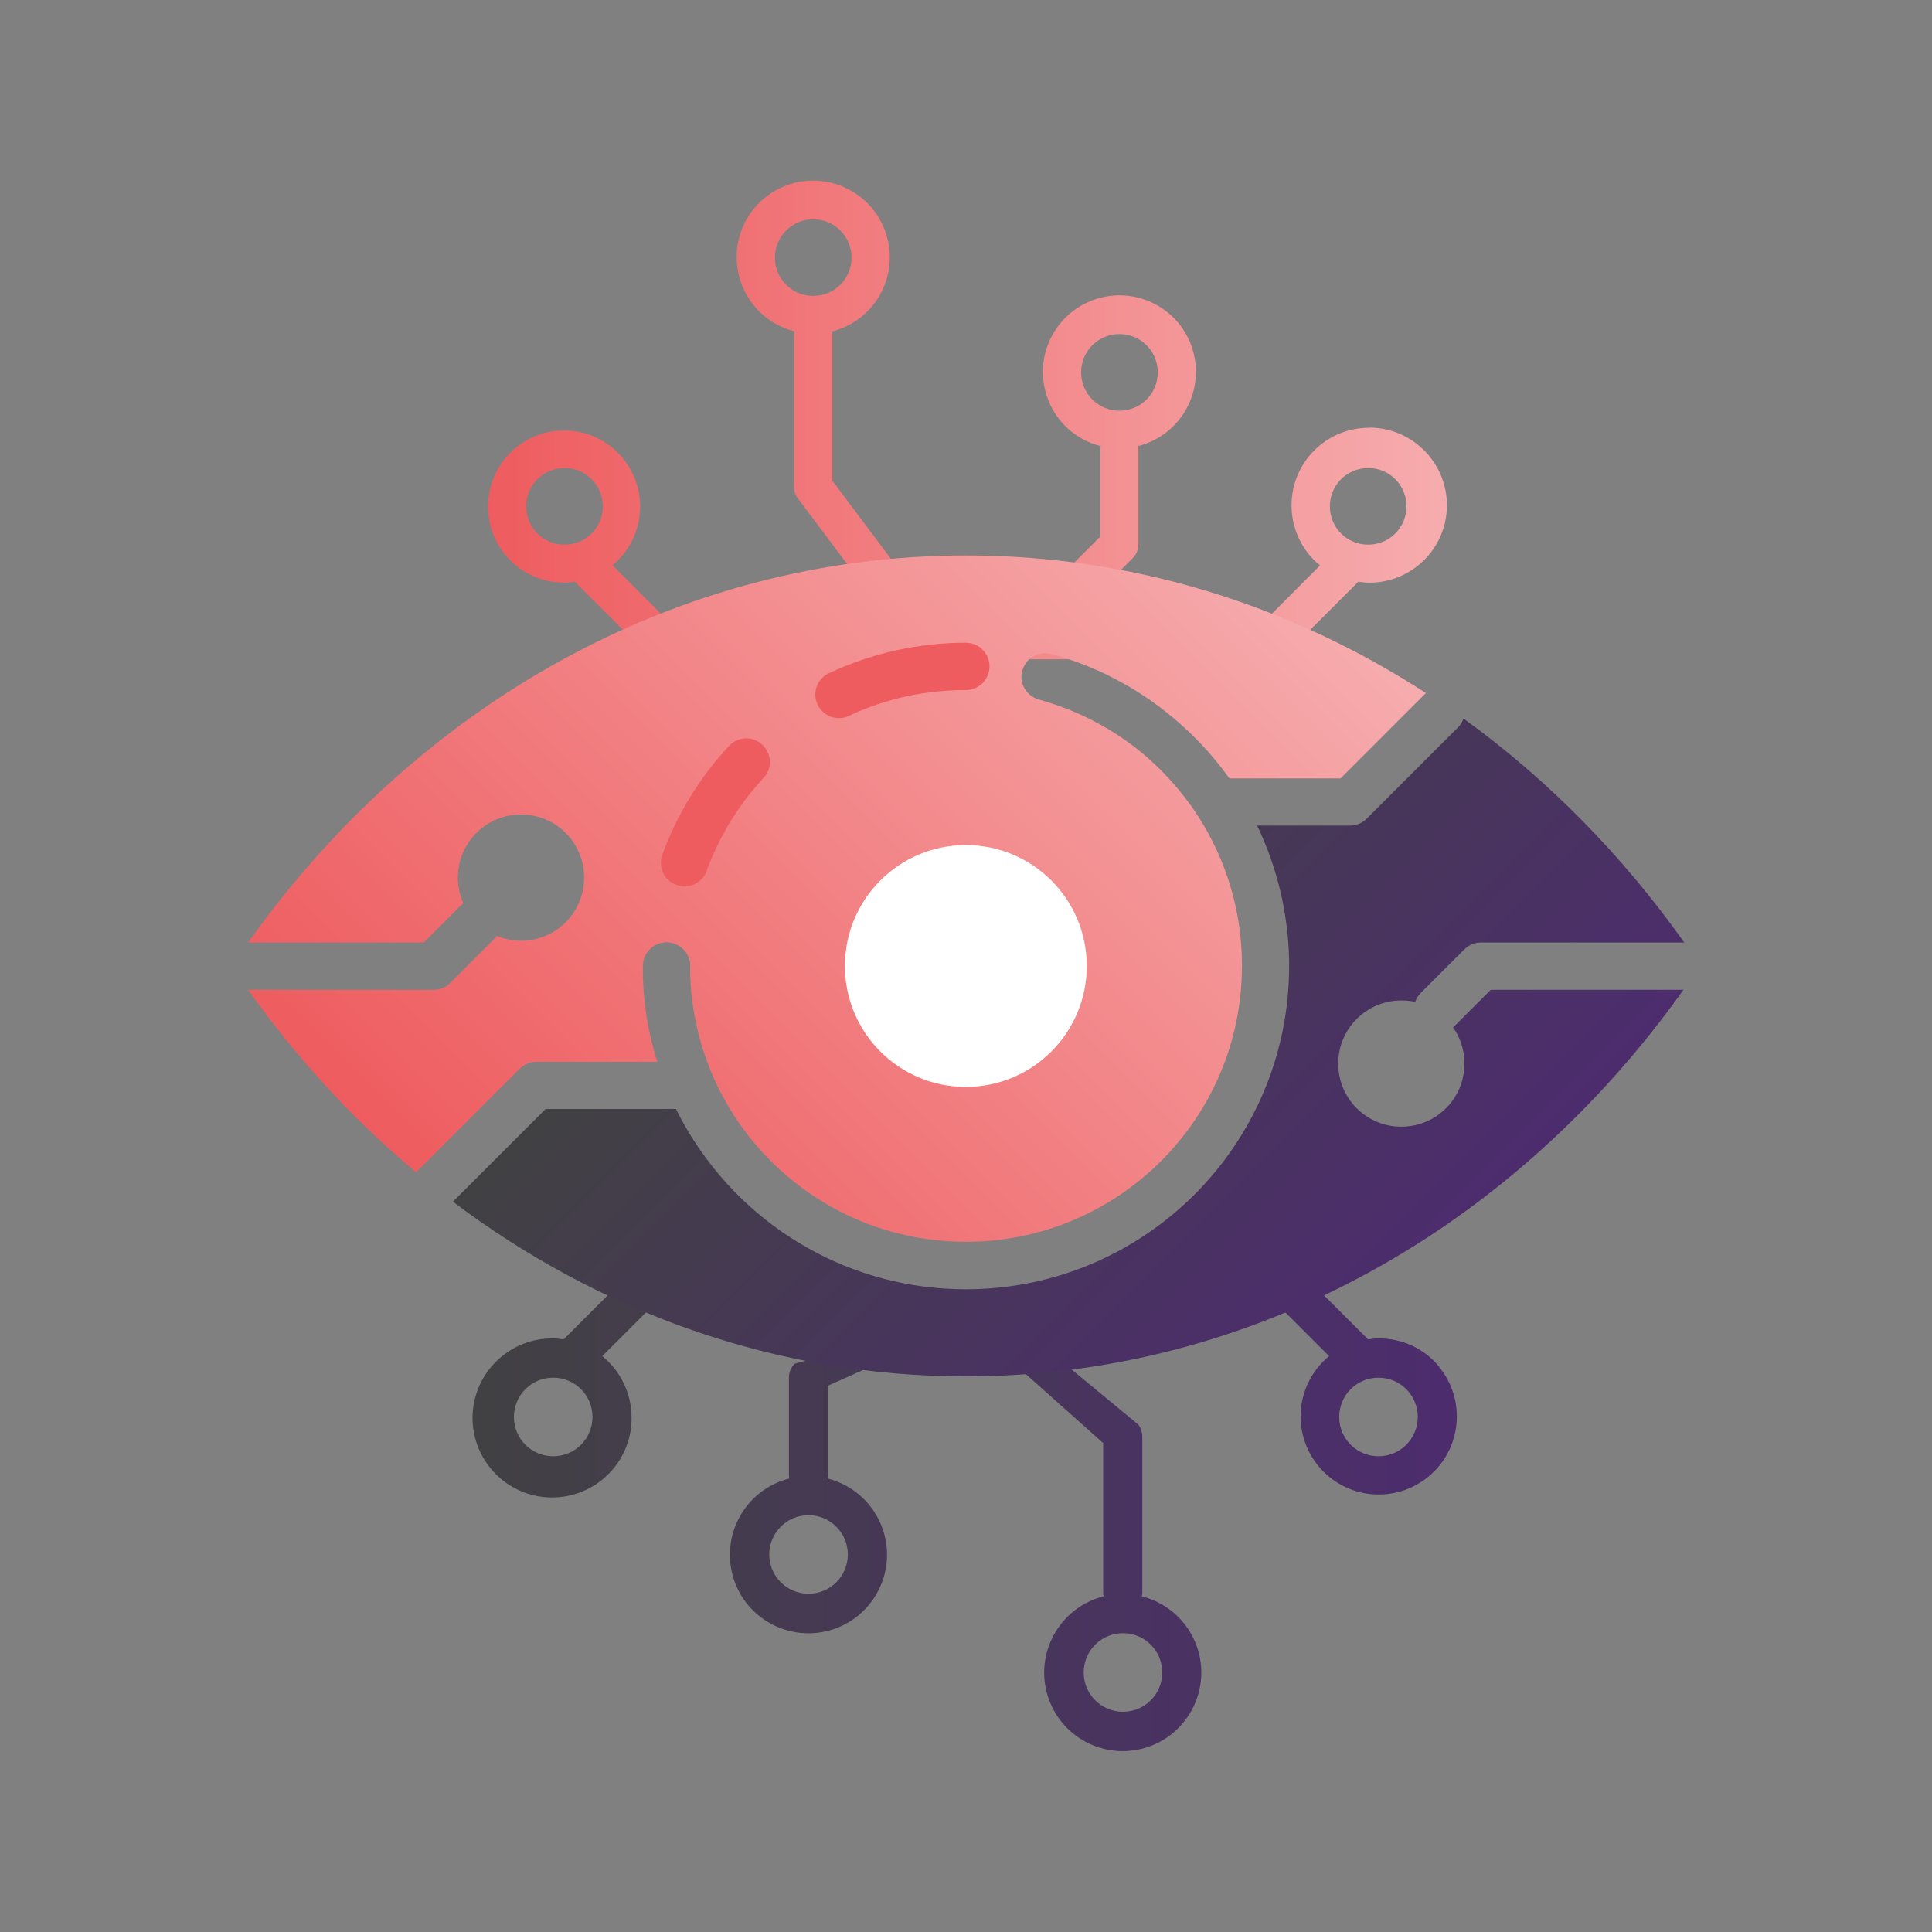 <svg xmlns="http://www.w3.org/2000/svg" width="120" height="120" viewBox="0 0 120 120" fill="none"><rect x="0" y="0" width="120" height="120" fill="#808080" stroke="none"/><g clip-path="url(#clip0_2414_490)"><path d="M89.39 84.89C88.47 83.76 87.08 83.12 85.62 83.13C85.4 83.13 85.18 83.16 84.97 83.19L80.38 78.6C80.15 78.37 79.84 78.25 79.52 78.25L61.21 81.22V80.62H58.77V81.22L40.46 78.25C40.14 78.25 39.83 78.38 39.6 78.6L35.01 83.19C34.79 83.16 34.58 83.13 34.36 83.13C31.63 83.1 29.39 85.28 29.35 88.01C29.32 90.74 31.51 92.98 34.23 93.01C36.96 93.04 39.2 90.86 39.23 88.13C39.25 86.62 38.58 85.19 37.41 84.23L40.96 80.68L53.38 83.65L49.36 84.7C49.13 84.93 49 85.24 49 85.56V91.67C49 91.72 49.02 91.78 49.03 91.83C46.41 92.49 44.83 95.14 45.48 97.75C46.13 100.37 48.79 101.95 51.4 101.3C54.02 100.64 55.6 97.99 54.95 95.38C54.51 93.64 53.15 92.27 51.4 91.83C51.41 91.78 51.42 91.72 51.43 91.67V86.07L56.82 83.65H61.81L68.52 89.63V98.99C68.52 99.04 68.53 99.1 68.55 99.15C65.94 99.81 64.35 102.46 65 105.07C65.66 107.69 68.31 109.27 70.92 108.62C73.54 107.96 75.12 105.31 74.47 102.7C74.03 100.95 72.67 99.59 70.92 99.15C70.93 99.1 70.94 99.04 70.95 98.99V89.22C70.95 88.96 70.86 88.7 70.71 88.49L64.85 83.65L79 80.68L82.55 84.23C80.48 85.94 80.19 88.99 81.89 91.06C83.6 93.13 86.65 93.42 88.72 91.72C90.79 90.02 91.08 86.96 89.38 84.89H89.39ZM34.36 90.45C33.01 90.45 31.92 89.36 31.92 88.01C31.92 86.66 33.01 85.57 34.36 85.57C35.71 85.57 36.8 86.66 36.8 88.01C36.8 89.36 35.71 90.45 34.36 90.45ZM52.66 96.55C52.66 97.9 51.57 98.99 50.22 98.99C48.87 98.99 47.78 97.9 47.78 96.55C47.78 95.2 48.88 94.11 50.22 94.11C51.56 94.11 52.66 95.2 52.66 96.55ZM72.19 103.88C72.19 105.23 71.1 106.32 69.75 106.32C68.4 106.32 67.31 105.23 67.31 103.88C67.31 102.53 68.4 101.44 69.75 101.44C71.1 101.44 72.19 102.53 72.19 103.88ZM85.62 90.45C84.27 90.45 83.18 89.36 83.18 88.01C83.18 86.66 84.27 85.57 85.62 85.57C86.97 85.57 88.06 86.66 88.06 88.01C88.06 89.36 86.97 90.45 85.62 90.45Z" fill="url(#paint0_linear_2414_490)"></path><path d="M85.09 26.57C82.43 26.54 80.25 28.67 80.22 31.33C80.2 32.8 80.85 34.2 81.99 35.12L78.54 38.58H66.45L70.36 34.66C70.58 34.44 70.71 34.14 70.71 33.82V27.87C70.71 27.82 70.69 27.76 70.68 27.71C73.23 27.07 74.77 24.49 74.14 21.94C73.5 19.39 70.92 17.85 68.37 18.49C65.83 19.13 64.28 21.71 64.92 24.26C65.34 25.96 66.67 27.29 68.37 27.71C68.36 27.76 68.35 27.82 68.34 27.87V33.33L63.09 38.58H58.24L51.7 29.86V20.75C51.7 20.7 51.68 20.64 51.67 20.59C54.22 19.95 55.76 17.37 55.12 14.82C54.48 12.27 51.9 10.73 49.35 11.36C46.8 12 45.26 14.58 45.9 17.13C46.32 18.83 47.65 20.16 49.35 20.58C49.34 20.63 49.33 20.69 49.32 20.74V30.25C49.32 30.51 49.4 30.76 49.56 30.96L55.27 38.57H41.5L38.04 35.11C40.06 33.45 40.34 30.47 38.68 28.46C37.02 26.44 34.04 26.16 32.03 27.82C30.02 29.48 29.73 32.46 31.39 34.47C32.3 35.57 33.64 36.2 35.07 36.19C35.28 36.19 35.49 36.16 35.7 36.13L40.17 40.6C40.39 40.82 40.7 40.95 41.01 40.95H58.84V48.68H61.22V40.95H71.92V42.62C71.92 43.28 72.45 43.81 73.11 43.81C73.77 43.81 74.3 43.28 74.3 42.62V40.95H79.06C79.38 40.95 79.68 40.82 79.9 40.6L84.37 36.13C84.58 36.16 84.79 36.19 85 36.19C87.66 36.22 89.84 34.09 89.87 31.44C89.9 28.78 87.77 26.6 85.11 26.56L85.09 26.57ZM67.15 23.13C67.15 21.81 68.21 20.75 69.53 20.75C70.85 20.75 71.91 21.81 71.91 23.13C71.91 24.45 70.85 25.51 69.53 25.51C68.21 25.51 67.15 24.45 67.15 23.13ZM48.13 16C48.13 14.69 49.2 13.62 50.51 13.62C51.82 13.62 52.89 14.68 52.89 16C52.89 17.32 51.83 18.38 50.51 18.38C49.19 18.38 48.13 17.32 48.13 16ZM35.06 33.83C33.74 33.83 32.68 32.77 32.68 31.45C32.68 30.13 33.74 29.07 35.06 29.07C36.38 29.07 37.44 30.13 37.44 31.45C37.44 32.77 36.38 33.83 35.06 33.83ZM84.98 33.83C83.66 33.83 82.6 32.77 82.6 31.45C82.6 30.13 83.66 29.07 84.98 29.07C86.3 29.07 87.36 30.13 87.36 31.45C87.36 32.77 86.3 33.83 84.98 33.83Z" fill="url(#paint1_linear_2414_490)"></path><path fill-rule="evenodd" clip-rule="evenodd" d="M40.76 65.77C40.28 64.17 39.99 62.47 39.93 60.7C39.93 60.61 39.93 60.49 39.93 60.35C39.93 60.02 39.93 60.1 39.93 60C39.93 59.19 40.59 58.53 41.4 58.53C42.21 58.53 42.87 59.19 42.87 60C42.87 60.32 42.87 60.2 42.87 60.31C42.87 60.39 42.87 60.49 42.87 60.61C42.92 62.1 43.17 63.54 43.58 64.93C43.77 65.55 43.99 66.16 44.24 66.75C44.27 66.8 44.29 66.86 44.31 66.92C44.62 67.61 44.97 68.28 45.36 68.92C46.89 71.43 49.05 73.51 51.62 74.95C54.09 76.34 56.95 77.13 60 77.13C64.73 77.13 69.02 75.21 72.12 72.11C75.22 69.01 77.14 64.73 77.14 59.99C77.14 58.89 77.04 57.83 76.85 56.81C76.65 55.76 76.36 54.74 75.98 53.76C75.45 52.4 74.75 51.12 73.92 49.97C73.07 48.79 72.08 47.73 70.97 46.8C70.05 46.03 69.03 45.35 67.92 44.78C66.85 44.22 65.71 43.78 64.53 43.45C63.75 43.24 63.28 42.43 63.5 41.65C63.71 40.87 64.52 40.4 65.3 40.62C66.69 41 68.03 41.52 69.28 42.18C70.54 42.84 71.74 43.64 72.84 44.56C74.14 45.64 75.31 46.89 76.3 48.27C76.32 48.3 76.34 48.32 76.36 48.35H83.26L88.48 43.13C88.48 43.13 88.54 43.07 88.57 43.05C80.18 37.61 70.42 34.5 60.01 34.5C41.93 34.5 25.82 43.9 15.41 58.54H26.32L28.58 56.28C28.64 56.22 28.71 56.16 28.78 56.11C28.56 55.62 28.44 55.08 28.44 54.51C28.44 52.35 30.19 50.59 32.36 50.59C34.53 50.59 36.28 52.34 36.28 54.51C36.28 56.68 34.53 58.43 32.36 58.43C31.83 58.43 31.32 58.32 30.85 58.13C30.8 58.21 30.73 58.29 30.66 58.36L27.97 61.05C27.68 61.34 27.31 61.48 26.93 61.48H15.41C18.44 65.74 21.95 69.56 25.85 72.82C25.88 72.78 25.91 72.75 25.95 72.71L32.27 66.39C32.54 66.12 32.91 65.95 33.32 65.95H40.84C40.82 65.89 40.8 65.83 40.78 65.77H40.76Z" fill="url(#paint2_linear_2414_490)"></path><path fill-rule="evenodd" clip-rule="evenodd" d="M41.99 68.89C42.25 69.42 42.54 69.94 42.85 70.45C44.65 73.39 47.17 75.83 50.18 77.52C53.08 79.15 56.43 80.08 59.99 80.08C65.53 80.08 70.55 77.83 74.19 74.2C77.82 70.57 80.07 65.55 80.07 60C80.07 58.74 79.95 57.5 79.72 56.28C79.49 55.04 79.14 53.84 78.7 52.7C78.51 52.22 78.31 51.75 78.08 51.28H83.85C84.26 51.28 84.63 51.11 84.9 50.84L90.55 45.19C90.71 45.03 90.83 44.84 90.9 44.63C96.13 48.41 100.76 53.11 104.61 58.54H91.99C91.61 58.54 91.24 58.68 90.95 58.97L88.26 61.66C88.09 61.83 87.97 62.02 87.9 62.23C87.62 62.17 87.34 62.14 87.04 62.14C84.88 62.14 83.12 63.89 83.12 66.06C83.12 68.23 84.87 69.98 87.04 69.98C89.21 69.98 90.96 68.23 90.96 66.06C90.96 65.22 90.7 64.45 90.25 63.81C90.28 63.79 90.3 63.76 90.33 63.74L92.59 61.48H104.56C94.15 76.11 78.05 85.49 59.98 85.49C48.18 85.49 37.22 81.49 28.13 74.64L33.89 68.88H41.98L41.99 68.89Z" fill="url(#paint3_linear_2414_490)"></path><path fill-rule="evenodd" clip-rule="evenodd" d="M59.99 67.51C55.84 67.51 52.48 64.15 52.48 60C52.48 55.85 55.84 52.49 59.99 52.49C64.14 52.49 67.5 55.85 67.5 60C67.5 64.15 64.14 67.51 59.99 67.51Z" fill="white"></path><path fill-rule="evenodd" clip-rule="evenodd" d="M43.9 54.09C43.62 54.85 42.78 55.24 42.01 54.96C41.24 54.68 40.86 53.84 41.14 53.07C41.6 51.82 42.18 50.63 42.87 49.5C43.57 48.36 44.38 47.3 45.28 46.33C45.83 45.74 46.76 45.7 47.35 46.26C47.94 46.82 47.98 47.74 47.42 48.33C46.65 49.16 45.96 50.06 45.37 51.03C44.78 51.99 44.29 53.01 43.89 54.08L43.9 54.09Z" fill="url(#paint4_linear_2414_490)"></path><path fill-rule="evenodd" clip-rule="evenodd" d="M52.73 44.47C52 44.81 51.12 44.5 50.78 43.76C50.44 43.02 50.75 42.15 51.49 41.81C52.8 41.2 54.19 40.72 55.63 40.4C57.05 40.09 58.51 39.92 59.99 39.92C60.8 39.92 61.46 40.58 61.46 41.39C61.46 42.2 60.8 42.86 59.99 42.86C58.69 42.86 57.44 43 56.26 43.26C55.03 43.53 53.84 43.94 52.73 44.46V44.47Z" fill="url(#paint5_linear_2414_490)"></path></g><defs><linearGradient id="paint0_linear_2414_490" x1="29.35" y1="93.51" x2="90.5" y2="93.51" gradientUnits="userSpaceOnUse"><stop stop-color="#414143"></stop><stop offset="1" stop-color="#4D2C6E"></stop></linearGradient><linearGradient id="paint1_linear_2414_490" x1="30.3" y1="29.95" x2="89.85" y2="29.95" gradientUnits="userSpaceOnUse"><stop stop-color="#EE5C5F"></stop><stop offset="1" stop-color="#F6ACAE"></stop></linearGradient><linearGradient id="paint2_linear_2414_490" x1="30.58" y1="77.88" x2="76.99" y2="31.48" gradientUnits="userSpaceOnUse"><stop stop-color="#EE5C5F"></stop><stop offset="1" stop-color="#F6ACAE"></stop></linearGradient><linearGradient id="paint3_linear_2414_490" x1="51.59" y1="51.21" x2="83.84" y2="83.45" gradientUnits="userSpaceOnUse"><stop stop-color="#414143"></stop><stop offset="1" stop-color="#4D2C6E"></stop></linearGradient><linearGradient id="paint4_linear_2414_490" x1="42.8" y1="48.83" x2="46.08" y2="52.11" gradientUnits="userSpaceOnUse"><stop stop-color="#EE5C5F"></stop><stop offset="1" stop-color="#EE5C5F"></stop></linearGradient><linearGradient id="paint5_linear_2414_490" x1="53.48" y1="39.7" x2="58.63" y2="44.84" gradientUnits="userSpaceOnUse"><stop stop-color="#EE5C5F"></stop><stop offset="1" stop-color="#EE5C5F"></stop></linearGradient><clipPath id="clip0_2414_490"><rect width="120" height="120" fill="white"></rect></clipPath></defs></svg>